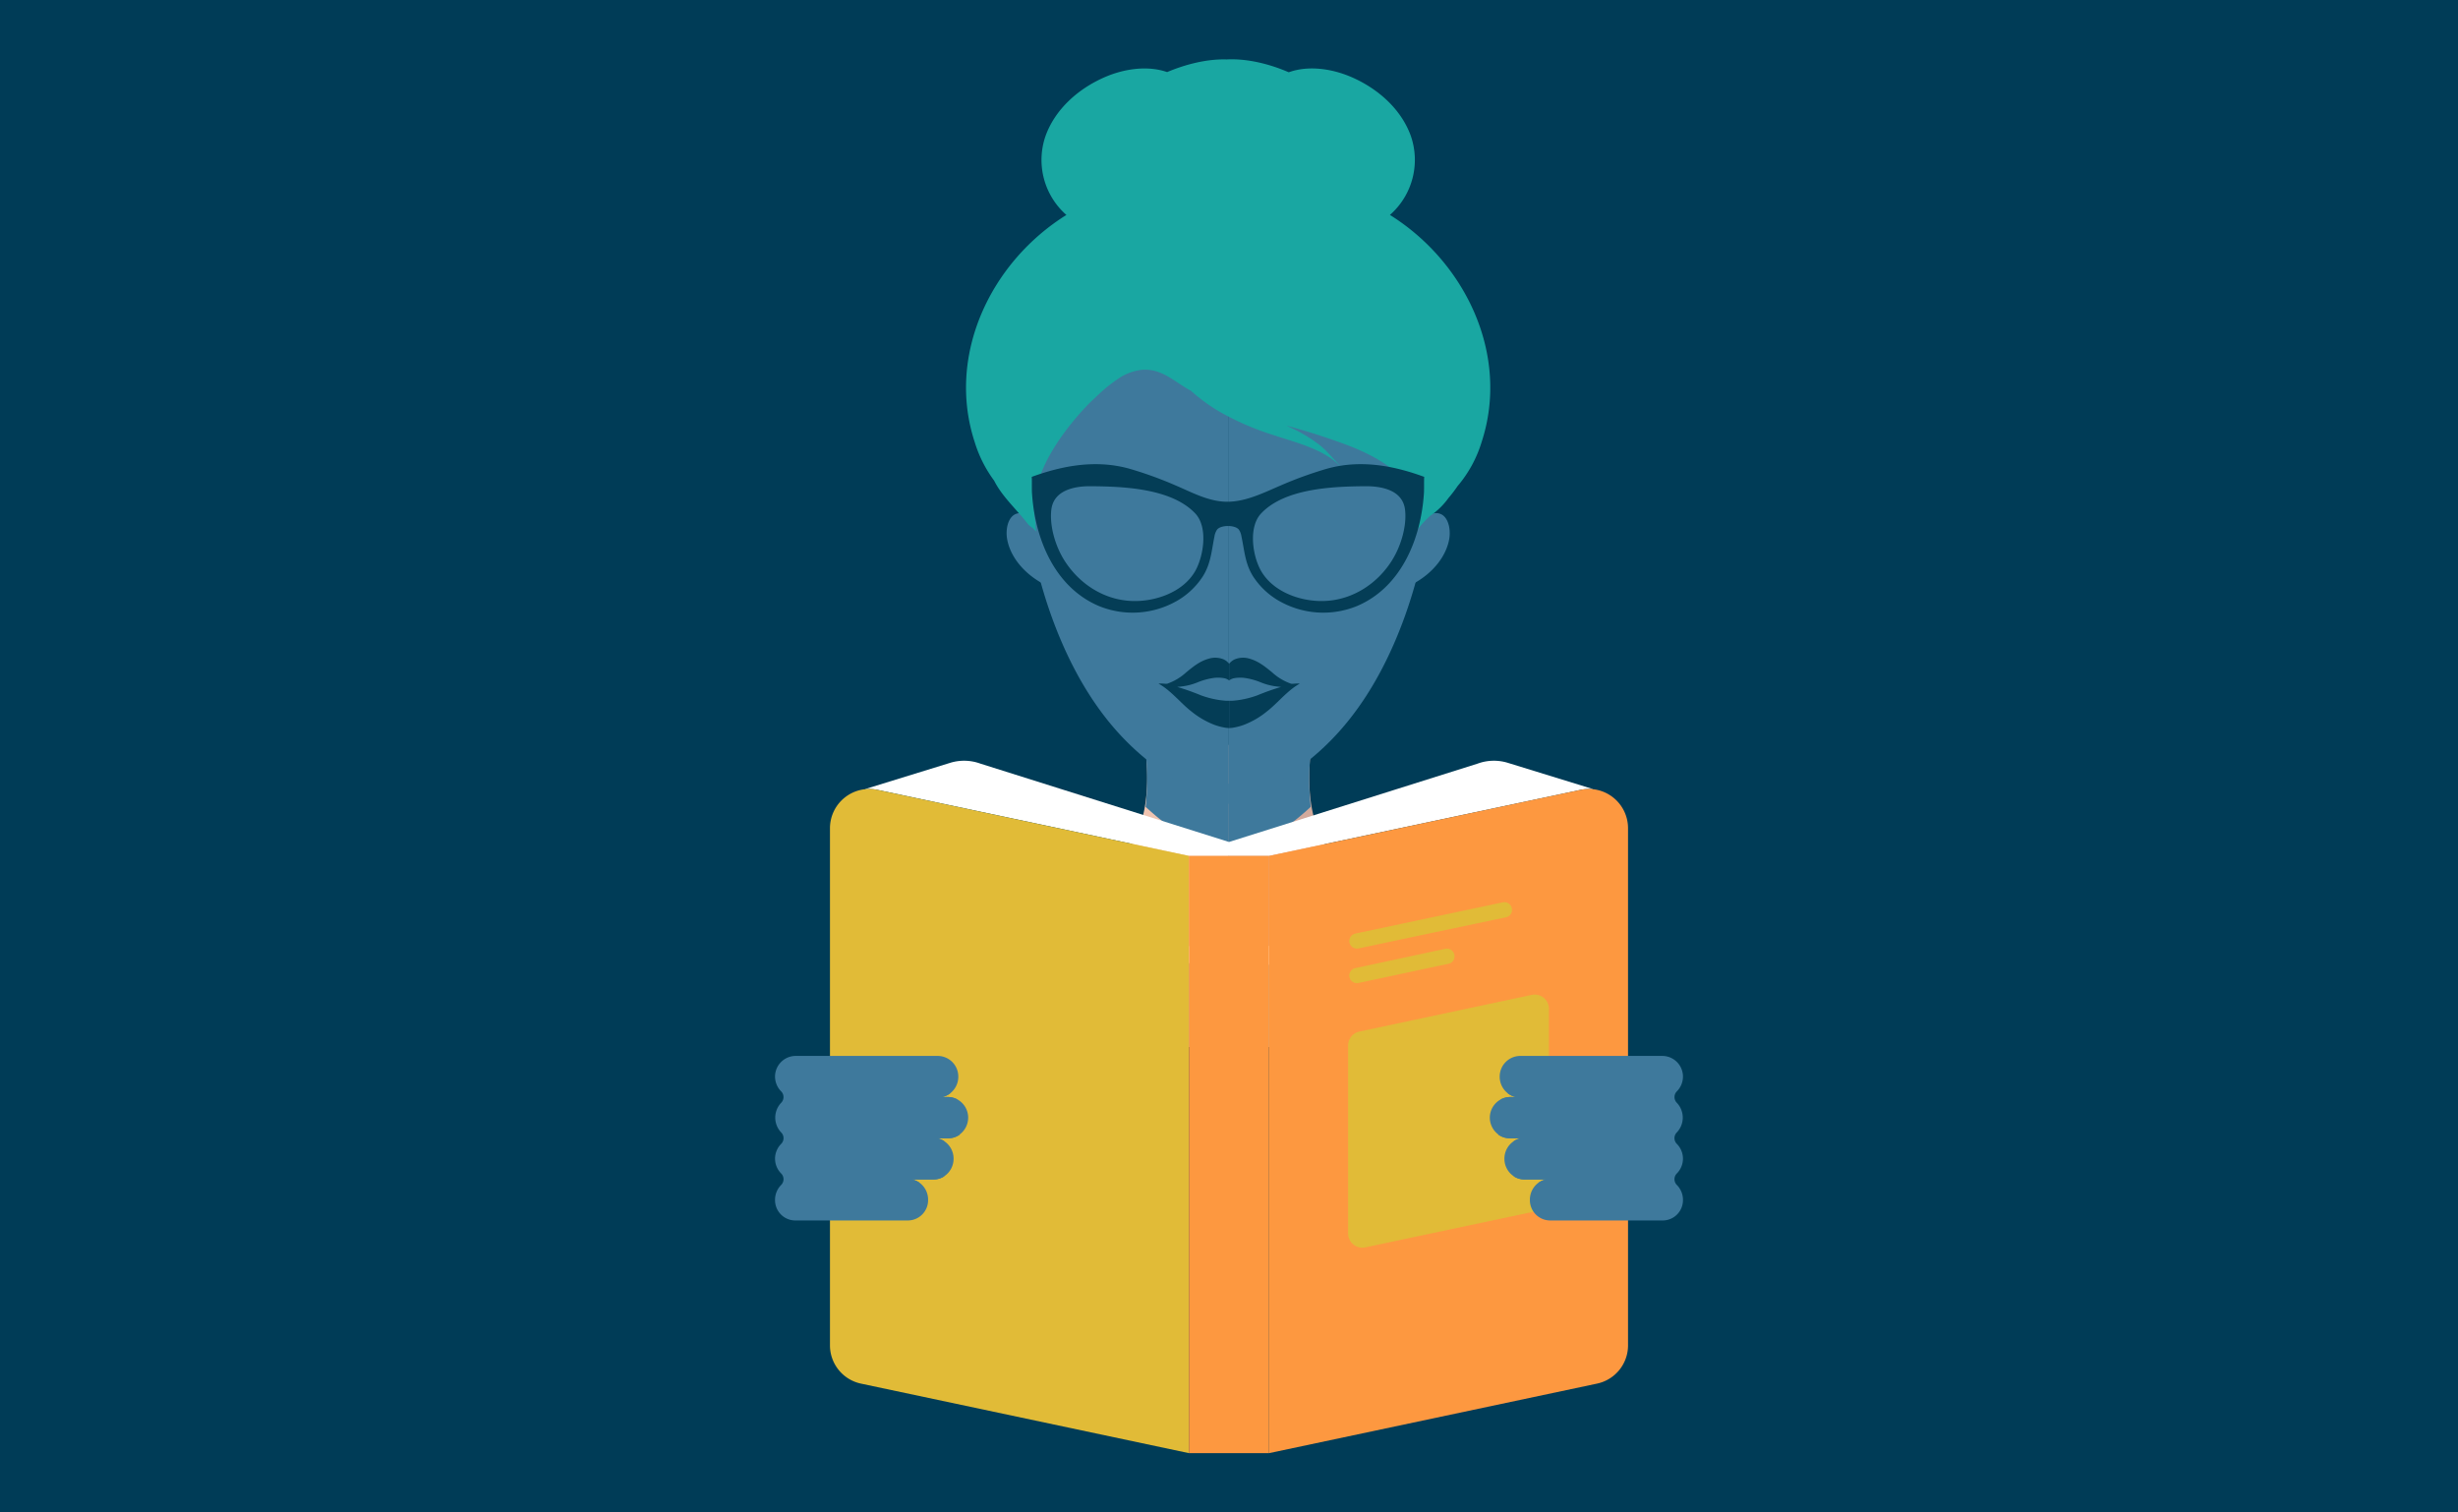 <svg id="Layer_1" data-name="Layer 1" xmlns="http://www.w3.org/2000/svg" viewBox="0 0 800.54 492.64"><defs><style>.cls-1{fill:#003c57;}.cls-2{fill:#9e9e9e;}.cls-3{fill:#d3aa9c;}.cls-4{fill:#efc4b1;}.cls-5{fill:#3e799c;}.cls-6{fill:#19a7a2;}.cls-7{fill:#b2b2b2;}.cls-8{fill:#607a18;}.cls-9{fill:#fff;}.cls-10{fill:#043d56;}.cls-11{fill:#e1bb37;}.cls-12{fill:#fd9840;}</style></defs><title>Alone_web_thum_book_option</title><rect class="cls-1" x="-17.65" y="-15.17" width="835.83" height="522.99"/><path class="cls-2" d="M350.26,273.13l0,0c.79,2.72,2.91,19.25,3.91,21.89,2.29-3.1,19.71-12.39,21-16C372.41,279.69,352.8,272.34,350.26,273.13Z"/><path class="cls-2" d="M449.61,273.13l0,0c-.79,2.72-2.92,19.25-3.92,21.89-2.29-3.1-19.71-12.39-21-16C427.47,279.69,447.07,272.34,449.61,273.13Z"/><path class="cls-3" d="M518.72,341H400V242.64h27.14c-.1.63-.17,1.27-.24,1.9-1.28,12.14-.56,26,8.57,36.1a39.86,39.86,0,0,0,17.58,10.85,161,161,0,0,0,19.36,4.63c11.95,2.28,25.44,4.23,34.57,11.61A30.28,30.28,0,0,1,517,323a44.62,44.62,0,0,1,1.72,12.34C518.7,337.2,518.68,339.09,518.72,341Z"/><path class="cls-4" d="M400,242.64V341H281.29c0-1.89,0-3.78,0-5.67A44.62,44.62,0,0,1,283,323a30.28,30.28,0,0,1,10-15.24c9.14-7.38,22.62-9.33,34.56-11.61A160.82,160.82,0,0,0,347,291.49c7-2.27,13.07-5.84,17.57-10.85,9.14-10.13,9.85-24,8.57-36.1-.06-.63-.14-1.27-.23-1.9Z"/><path class="cls-5" d="M400,276.84v-21.6c-8.6,2.28-19.1-3.47-26.76-9.25a88.43,88.43,0,0,1-.12,16.82c6.84,6.29,14.5,11.77,23.2,13.54A28.52,28.52,0,0,0,400,276.84Z"/><path class="cls-5" d="M400,276.84v-21.6c8.61,2.28,19.11-3.47,26.77-9.25a86.81,86.81,0,0,0,.12,16.82c-6.84,6.29-14.5,11.77-23.2,13.54A28.68,28.68,0,0,1,400,276.84Z"/><path class="cls-5" d="M400,106.19V261.85a82.33,82.33,0,0,1-33-20.24c-9-9-15.8-20.07-20.9-31.72-9.33-21.25-13.18-44.73-14.38-67.78C346,119,373.43,106.81,400,106.19Z"/><path class="cls-5" d="M400,106.19V261.85a82.3,82.3,0,0,0,33-20.24c9-9,15.8-20.07,20.9-31.72,9.33-21.25,13.18-44.73,14.38-67.78C454.05,119,426.58,106.81,400,106.19Z"/><path class="cls-5" d="M472,175.55c.77-4.43-1.18-11.37-8.25-7.05a148.09,148.09,0,0,1-3.54,21.69C466.66,186.7,471,181.25,472,175.55Z"/><path class="cls-5" d="M328,175.55c-.77-4.43,1.18-11.37,8.25-7.05a148.09,148.09,0,0,0,3.54,21.69C333.34,186.7,329,181.25,328,175.55Z"/><path class="cls-6" d="M452.67,70l.32-.27a23.84,23.84,0,0,0,6.57-25.25C456.51,35.75,449,29,440.36,25.2c-6.36-2.8-14.13-4-20.63-1.66-6.15-2.66-13.48-4.53-20.23-4.18C393,19.16,386,21,380.12,23.48c-6.46-2.24-14.16-1.06-20.47,1.72C351,29,343.5,35.75,340.45,44.49A23.84,23.84,0,0,0,347,69.74l.32.27c-24.76,15.44-39.12,45.76-29.87,74a41.46,41.46,0,0,0,6.32,12.54c2.68,5.28,7,9,10.9,14,.77,1,1.89,1.39,2.62,2.43a.09.09,0,0,0,.17-.07c-.25-1.42-.14-2.39-.35-3.52-2.27-12.56,6.85-26,14.81-35q1.43-1.6,3-3.2l2-1.88c.9-.86,1.84-1.73,2.82-2.59a49.07,49.07,0,0,1,5.27-3.9,16.82,16.82,0,0,1,6.46-2.31c6.77-.81,11,3.9,16.45,6.81a58.57,58.57,0,0,0,8.54,6.35,88.43,88.43,0,0,0,18.42,8.08c7.2,2.42,16.1,4.49,21.51,10a0,0,0,0,0,.05-.05c-2.27-2.31-4.56-5.21-7.14-7.11a49.31,49.31,0,0,0-8.85-5.26l-1.51-.7a211.26,211.26,0,0,1,20.95,6.77c10.45,4.18,21.92,10.94,22.13,23.28-.21,1.13-.1,2.11-.35,3.52a.1.1,0,0,0,.17.08,30.67,30.67,0,0,1,4-4.29,23.52,23.52,0,0,0,5.89-5.75,42.88,42.88,0,0,0,3-3.93c.16-.2.32-.4.49-.59A40.15,40.15,0,0,0,482.54,144C491.79,115.77,477.42,85.45,452.67,70Z"/><path class="cls-7" d="M517,323a30.28,30.28,0,0,0-10-15.24c-9.13-7.38-22.62-9.33-34.57-11.61a161,161,0,0,1-19.36-4.63c-1-.32-1.95-.68-2.9-1.05A56.05,56.05,0,0,1,434,302.16,69,69,0,0,1,420.31,307c-3.81.9-8.1,2.13-12.13,1.77-2.82,10.26-4.27,21-8.18,31.18h0c-3.9-10.16-5.35-20.92-8.17-31.18-4,.36-8.32-.87-12.13-1.77A69,69,0,0,1,366,302.16a55.92,55.92,0,0,1-16.17-11.72c-.94.37-1.91.73-2.89,1.05a160.82,160.82,0,0,1-19.38,4.63c-11.94,2.28-25.42,4.23-34.56,11.61A30.28,30.28,0,0,0,283,323a44.62,44.62,0,0,0-1.72,12.34c0,1.89,0,3.78,0,5.67H518.72c0-1.89,0-3.78,0-5.67A44.62,44.62,0,0,0,517,323Z"/><path class="cls-8" d="M342.88,292.7c-5,1.39-10.15,2.43-15.29,3.42-11.95,2.28-25.43,4.23-34.57,11.61A30.28,30.28,0,0,0,283,323a44.62,44.62,0,0,0-1.72,12.34c0,1.89,0,3.78,0,5.67h99C365.05,327.12,351.73,311.63,342.88,292.7Z"/><path class="cls-8" d="M419.69,341h99c0-1.89,0-3.78,0-5.67A44.62,44.62,0,0,0,517,323a30.28,30.28,0,0,0-10-15.24c-9.13-7.38-22.62-9.33-34.57-11.61-5.14-1-10.28-2-15.29-3.42C448.28,311.63,435,327.12,419.69,341Z"/><path class="cls-9" d="M368.5,302.36c-9.95-6.08-14.84-17.64-18.21-29.21l-.05,0c-.31-.25-9.42,11.14-14.25,17.34a.64.64,0,0,1-.1.13c3.16,19,7.26,30.8,24.54,39.92,2.75,1.45,5.59,2.82,8.47,4.07,0,0,14.77-16.5,22.79-26C383.34,308,375.09,306.21,368.5,302.36Z"/><path class="cls-9" d="M464,290.46c-2.19-2.82-5.28-6.73-8-10.12-3.28-4-6.06-7.36-6.22-7.22l0,0c-2.44,8.39-5.69,16.75-11.08,23.05a29.71,29.71,0,0,1-7.13,6.16c-6.59,3.85-14.85,5.61-23.19,6.24,8,9.48,22.78,26,22.78,26,2.89-1.25,5.72-2.62,8.48-4.07,17.28-9.12,21.38-20.9,24.54-39.92Z"/><path class="cls-10" d="M432,152.72a126.92,126.92,0,0,0-15,5.45c-5.91,2.53-12.23,5.77-18.88,5.19-5.32-.46-10.29-3.13-15.11-5.19a126.92,126.92,0,0,0-15-5.45c-10.78-3.07-21.65-1.17-32,2.61.11.33,0,4,.1,5.31.95,14.88,7.4,30.65,21.78,36.75a29,29,0,0,0,24.62-1.23,24.63,24.63,0,0,0,9.18-8.34c2.68-4.18,2.89-8.43,3.85-13.13a5.52,5.52,0,0,1,.81-2.13c1.19-1.64,6-1.64,7.17,0a5.35,5.35,0,0,1,.8,2.13c1,4.7,1.18,8.95,3.85,13.13a24.66,24.66,0,0,0,9.19,8.34,29,29,0,0,0,24.62,1.23c14.38-6.1,20.82-21.87,21.78-36.75.08-1.35,0-5,.1-5.31C453.61,151.55,442.75,149.65,432,152.72ZM389.27,186c-4,7-13.22,10.11-20.9,9.74-9.09-.44-17-5.7-21.79-13.32-2.82-4.52-4.79-11-4.18-16.36.73-6.35,7.41-7.72,12.74-7.69,10.51.07,26.35.62,34.13,8.86C393.52,171.71,392,181.19,389.27,186Zm64.16-3.58c-4.76,7.62-12.7,12.88-21.79,13.32-7.68.37-16.85-2.75-20.9-9.74-2.77-4.79-4.26-14.27,0-18.77,7.77-8.24,23.62-8.79,34.13-8.86,5.33,0,12,1.34,12.74,7.69C458.22,171.38,456.25,177.88,453.43,182.4Z"/><path class="cls-9" d="M285.82,257.28l101.41,21.51h26.08l101.41-21.51a12.81,12.81,0,0,1,3.93-.22l.06-.07-27.64-8.52a15.43,15.43,0,0,0-9.8.25l-81,25.53-81-25.53a15.43,15.43,0,0,0-9.8-.25L281.83,257l.06.07A12.81,12.81,0,0,1,285.82,257.28Z"/><path class="cls-11" d="M387.23,278.79,285.82,257.28a12.79,12.79,0,0,0-15.51,12.4V438.27a12.74,12.74,0,0,0,10.13,12.41l106.79,22.64Z"/><path class="cls-12" d="M413.31,278.79l101.41-21.51a12.79,12.79,0,0,1,15.51,12.4V438.27a12.74,12.74,0,0,1-10.13,12.41L413.31,473.32Z"/><path class="cls-11" d="M498.84,324.06,442.75,336a4.61,4.61,0,0,0-3.68,4.51v61.27a4.64,4.64,0,0,0,5.63,4.51l56.09-11.89a4.63,4.63,0,0,0,3.68-4.51V328.57A4.65,4.65,0,0,0,498.84,324.06Z"/><path class="cls-11" d="M442.45,320.18c9.7-2.05,21.24-4.56,29.28-6.24a2.49,2.49,0,0,0,2-2.43v-.05a2.5,2.5,0,0,0-3-2.42l-29.29,6.29a2.5,2.5,0,0,0-2,2.43h0A2.5,2.5,0,0,0,442.45,320.18Z"/><path class="cls-11" d="M442.45,308.93c9.7-2.06,39.92-8.45,48-10.13a2.47,2.47,0,0,0,2-2.42v-.05a2.49,2.49,0,0,0-3-2.42l-48,10.17a2.48,2.48,0,0,0-2,2.42h0A2.5,2.5,0,0,0,442.45,308.93Z"/><rect class="cls-12" x="387.23" y="278.79" width="26.08" height="194.53"/><path class="cls-5" d="M312,358.22a6.55,6.55,0,0,0-3.29-.9H306.8a6.23,6.23,0,0,0,2.86-1.36,6.84,6.84,0,0,0,2.44-5.62,6.73,6.73,0,0,0-6.66-6.4H259.1a6.74,6.74,0,0,0-6.68,6.55,6.86,6.86,0,0,0,2,5,2.65,2.65,0,0,1,0,3.71,7,7,0,0,0,0,9.66,2.64,2.64,0,0,1,0,3.72,6.87,6.87,0,0,0-2,4.83h0a6.86,6.86,0,0,0,2,4.82,2.66,2.66,0,0,1,0,3.73,6.86,6.86,0,0,0-2,4.82h0a6.61,6.61,0,0,0,6.45,6.75h36.94a6.61,6.61,0,0,0,6.46-6.75h0a6.81,6.81,0,0,0-2.71-5.48,6.24,6.24,0,0,0-2.6-1.15h7.15a6.25,6.25,0,0,0,3.55-1.11,6.82,6.82,0,0,0,2.91-5.63h0a6.81,6.81,0,0,0-3-5.67,6.31,6.31,0,0,0-2.33-1h3.62a6.22,6.22,0,0,0,3.79-1.29,6.84,6.84,0,0,0,2.67-5.58A6.77,6.77,0,0,0,312,358.22Z"/><path class="cls-5" d="M304.11,384.19a6.25,6.25,0,0,0,3.55-1.11H268.32a1.14,1.14,0,1,0,0,2.26h31.24a6.24,6.24,0,0,0-2.6-1.15Z"/><path class="cls-5" d="M267,370.65a1.23,1.23,0,0,0,1.3,1.13H307.6a6.31,6.31,0,0,0-2.33-1h3.62a6.22,6.22,0,0,0,3.79-1.29H268.32A1.23,1.23,0,0,0,267,370.65Z"/><path class="cls-5" d="M267,357.09a1.23,1.23,0,0,0,1.3,1.13H312a6.55,6.55,0,0,0-3.29-.9H306.8a6.23,6.23,0,0,0,2.86-1.36H268.32A1.23,1.23,0,0,0,267,357.09Z"/><path class="cls-5" d="M488.57,358.22a6.55,6.55,0,0,1,3.29-.9h1.88a6.23,6.23,0,0,1-2.86-1.36,6.84,6.84,0,0,1-2.44-5.62,6.73,6.73,0,0,1,6.66-6.4h46.34a6.74,6.74,0,0,1,6.68,6.55,6.86,6.86,0,0,1-2,5,2.65,2.65,0,0,0,0,3.71,7,7,0,0,1,0,9.66,2.64,2.64,0,0,0,0,3.72,6.87,6.87,0,0,1,2,4.83h0a6.86,6.86,0,0,1-2,4.82,2.66,2.66,0,0,0,0,3.73,6.86,6.86,0,0,1,2,4.82h0a6.61,6.61,0,0,1-6.45,6.75H504.73a6.61,6.61,0,0,1-6.46-6.75h0a6.81,6.81,0,0,1,2.71-5.48,6.24,6.24,0,0,1,2.6-1.15h-7.15a6.25,6.25,0,0,1-3.55-1.11,6.82,6.82,0,0,1-2.91-5.63h0a6.81,6.81,0,0,1,3-5.67,6.31,6.31,0,0,1,2.33-1h-3.62a6.22,6.22,0,0,1-3.79-1.29,6.84,6.84,0,0,1-2.67-5.58A6.77,6.77,0,0,1,488.57,358.22Z"/><path class="cls-5" d="M496.43,384.19a6.25,6.25,0,0,1-3.55-1.11h39.34a1.14,1.14,0,1,1,0,2.26H501a6.24,6.24,0,0,1,2.6-1.15Z"/><path class="cls-5" d="M533.52,370.65a1.23,1.23,0,0,1-1.3,1.13H492.94a6.31,6.31,0,0,1,2.33-1h-3.62a6.22,6.22,0,0,1-3.79-1.29h44.36A1.23,1.23,0,0,1,533.52,370.65Z"/><path class="cls-5" d="M533.52,357.09a1.23,1.23,0,0,1-1.3,1.13H488.57a6.55,6.55,0,0,1,3.29-.9h1.88a6.23,6.23,0,0,1-2.86-1.36h41.34A1.23,1.23,0,0,1,533.52,357.09Z"/><path class="cls-10" d="M402.11,214.78a7.13,7.13,0,0,1,4.76-.26c2.95.81,5.13,2.59,7.43,4.47a17.85,17.85,0,0,0,6.13,3.69c.53.15,1.81-.16,2.9,0-4,2.15-7.3,6.45-10.81,9.13a27.28,27.28,0,0,1-7.51,4.33,19.52,19.52,0,0,1-3.76.94l-.93.07V216.21A4.68,4.68,0,0,1,402.11,214.78Z"/><path class="cls-10" d="M398.53,214.78a7.11,7.11,0,0,0-4.75-.26c-3,.81-5.14,2.59-7.44,4.47a17.85,17.85,0,0,1-6.13,3.69c-.53.15-1.81-.16-2.9,0,4,2.15,7.3,6.45,10.81,9.13a27.28,27.28,0,0,0,7.51,4.33,19.52,19.52,0,0,0,3.76.94l.93.07V216.21A4.68,4.68,0,0,0,398.53,214.78Z"/><path class="cls-5" d="M415.15,223.51a19.66,19.66,0,0,1-4.43-1.21,22.19,22.19,0,0,0-5.36-1.48,11.23,11.23,0,0,0-3.43.09,3.9,3.9,0,0,0-1.61.72,3.9,3.9,0,0,0-1.61-.72,11.23,11.23,0,0,0-3.43-.09,22.19,22.19,0,0,0-5.36,1.48,19.66,19.66,0,0,1-4.43,1.21c-.38.05-1.3.19-2.09.23a82.35,82.35,0,0,1,7.8,2.77,30.77,30.77,0,0,0,5.42,1.43c.88.14,1.79.25,2.71.31l.94,0h.1l.94,0c.92-.06,1.83-.17,2.71-.31a30.77,30.77,0,0,0,5.42-1.43,82.35,82.35,0,0,1,7.8-2.77C416.45,223.7,415.53,223.56,415.15,223.51Z"/></svg>